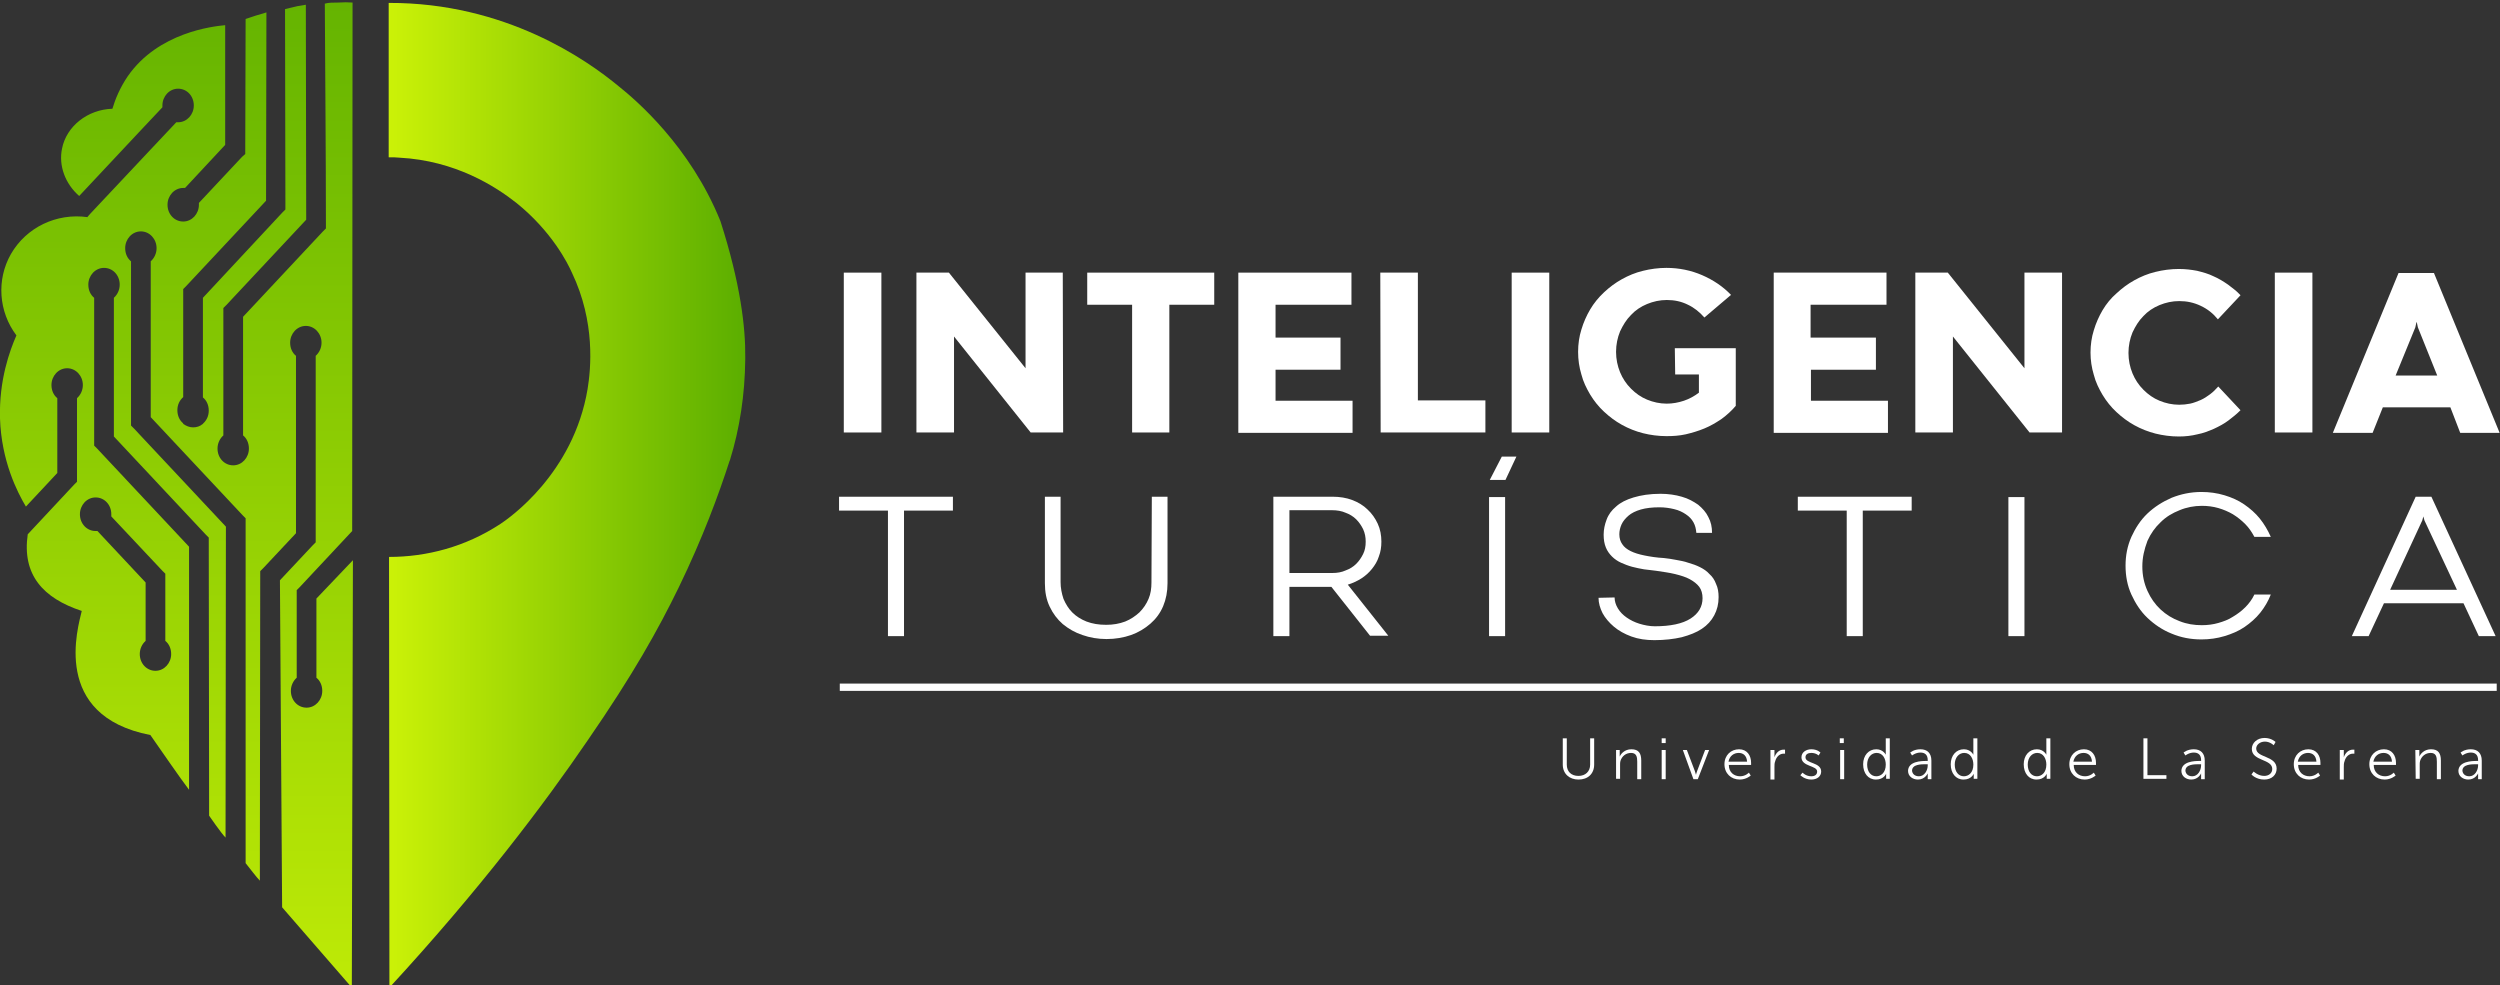 <?xml version="1.0" encoding="utf-8"?>
<!-- Generator: Adobe Illustrator 24.3.0, SVG Export Plug-In . SVG Version: 6.00 Build 0)  -->
<svg version="1.1" id="Capa_1" xmlns="http://www.w3.org/2000/svg" xmlns:xlink="http://www.w3.org/1999/xlink" x="0px" y="0px"
	 viewBox="0 0 685 270" style="enable-background:new 0 0 685 270;" xml:space="preserve">
<rect x="0" y="0" width="685" height="270" fill="#333333" stroke="none"/>
<style type="text/css">
	.st0{fill:#FFFFFF;}
	.st1{fill:none;stroke:#FFFFFF;stroke-width:2;stroke-miterlimit:10;}
	.st2{fill-rule:evenodd;clip-rule:evenodd;fill:url(#SVGID_1_);}
	.st3{fill:url(#SVGID_2_);}
	.st4{fill:none;}
</style>
<g>
	<g>
		<path class="st0" d="M231.2,74.7h10.3v43.8h-10.3L231.2,74.7L231.2,74.7z"/>
		<path class="st0" d="M291.3,118.5h-8.9l-21-26.3v26.3h-10.3V74.7h8.9l21,26.2V74.7h10.2L291.3,118.5L291.3,118.5z"/>
		<path class="st0" d="M310.2,83.5h-12.3v-8.8h34.8v8.8h-12.3v35h-10.2L310.2,83.5L310.2,83.5z"/>
		<path class="st0" d="M339.3,74.7h31v8.8h-20.8v9h17.8v8.8h-17.8v8.5h21.1v8.8h-31.3V74.7z"/>
		<path class="st0" d="M378.2,74.7h10.3v35h18.5v8.8h-28.7L378.2,74.7L378.2,74.7z"/>
		<path class="st0" d="M414.2,74.7h10.3v43.8h-10.3V74.7z"/>
		<path class="st0" d="M458.9,95.4h16.7v15.8c-1.1,1.3-2.4,2.5-3.9,3.6c-1.5,1-3,1.9-4.7,2.6c-1.7,0.7-3.4,1.2-5.1,1.6
			c-1.8,0.4-3.5,0.5-5.3,0.5c-2.2,0-4.4-0.3-6.4-0.8c-2-0.5-4-1.3-5.8-2.3c-1.8-1-3.4-2.2-4.9-3.6c-1.5-1.4-2.7-2.9-3.8-4.7
			c-1-1.7-1.9-3.5-2.4-5.5c-0.6-2-0.9-4-0.9-6.2c0-2.1,0.3-4.2,0.9-6.1c0.6-2,1.4-3.8,2.4-5.5s2.3-3.3,3.8-4.7
			c1.5-1.4,3.1-2.6,4.9-3.6c1.8-1,3.7-1.8,5.8-2.3c2-0.5,4.2-0.8,6.4-0.8c3.5,0,6.8,0.7,9.8,2c3,1.3,5.7,3.1,7.9,5.4l-7.3,6.2
			c-1.3-1.5-2.8-2.7-4.5-3.5c-1.8-0.9-3.7-1.3-5.8-1.3c-1.9,0-3.7,0.4-5.4,1.1c-1.7,0.7-3.2,1.7-4.4,3c-1.3,1.3-2.2,2.8-3,4.5
			c-0.7,1.7-1.1,3.6-1.1,5.6c0,2,0.4,3.9,1.1,5.6c0.7,1.7,1.7,3.2,3,4.5c1.3,1.3,2.7,2.3,4.4,3c1.7,0.7,3.5,1.1,5.4,1.1
			c1.6,0,3.2-0.3,4.7-0.8c1.5-0.5,2.9-1.3,4.1-2.2v-5h-6.5L458.9,95.4z"/>
		<path class="st0" d="M485.9,74.7h31v8.8h-20.8v9H514v8.8h-17.8v8.5h21.1v8.8h-31.3V74.7z"/>
		<path class="st0" d="M565,118.5h-8.9l-21-26.3v26.3h-10.3V74.7h8.9l21,26.2V74.7H565L565,118.5L565,118.5z"/>
		<path class="st0" d="M613.9,112.4c-1,1-2.1,1.9-3.3,2.8c-1.2,0.9-2.5,1.6-4,2.3c-1.4,0.6-2.9,1.2-4.5,1.5
			c-1.6,0.4-3.3,0.6-5.1,0.6c-2.2,0-4.4-0.3-6.4-0.8c-2-0.5-4-1.3-5.8-2.3c-1.8-1-3.4-2.2-4.9-3.6c-1.5-1.4-2.7-2.9-3.8-4.7
			c-1-1.7-1.9-3.5-2.4-5.5c-0.6-2-0.9-4-0.9-6.1c0-2.1,0.3-4.2,0.9-6.1c0.6-2,1.4-3.8,2.4-5.5c1-1.7,2.3-3.3,3.8-4.6
			c1.5-1.4,3.1-2.6,4.9-3.6c1.8-1,3.7-1.8,5.8-2.3c2-0.5,4.2-0.8,6.4-0.8c1.8,0,3.4,0.2,5,0.5c1.6,0.4,3.1,0.8,4.5,1.5
			c1.4,0.6,2.7,1.4,4,2.3c1.2,0.9,2.4,1.8,3.4,2.9l-6.2,6.6c-1.3-1.6-2.8-2.8-4.7-3.7c-1.9-0.9-3.8-1.3-5.9-1.3
			c-1.9,0-3.7,0.4-5.4,1.1c-1.7,0.7-3.2,1.7-4.4,3c-1.3,1.3-2.2,2.8-3,4.5c-0.7,1.7-1.1,3.6-1.1,5.6c0,2,0.4,3.9,1.1,5.6
			s1.7,3.2,3,4.5s2.7,2.3,4.4,3c1.7,0.7,3.5,1.1,5.4,1.1c1,0,2-0.1,3-0.3c1-0.2,1.9-0.6,2.9-1c0.9-0.4,1.8-1,2.6-1.6
			c0.8-0.6,1.5-1.3,2.2-2.1L613.9,112.4z"/>
		<path class="st0" d="M623.3,74.7h10.3v43.8h-10.3V74.7z"/>
		<path class="st0" d="M671.4,111.6h-18.5l-2.8,7h-10.9l18-43.8h9.7l18,43.8h-10.8L671.4,111.6z M656.4,102.9h11.4l-5.3-13.2
			l-0.3-1.4h-0.1l-0.3,1.4L656.4,102.9z"/>
		<path class="st0" d="M243.3,139.9h-13.4v-3.8h31.2v3.8h-13.4v34.4h-4.4V139.9z"/>
		<path class="st0" d="M315.6,136.1h4.3v23.7c0,2.3-0.4,4.4-1.2,6.3s-2,3.5-3.5,4.8c-1.5,1.3-3.3,2.4-5.3,3.1
			c-2,0.7-4.3,1.1-6.7,1.1c-2.4,0-4.6-0.4-6.6-1.1c-2.1-0.7-3.8-1.7-5.4-3c-1.5-1.3-2.7-2.9-3.6-4.8c-0.9-1.9-1.3-4-1.3-6.4v-23.7
			h4.3v23.4c0,1.6,0.3,3.1,0.8,4.6c0.6,1.4,1.4,2.7,2.4,3.7c1.1,1.1,2.4,1.9,3.9,2.5c1.6,0.6,3.3,0.9,5.4,0.9c1.9,0,3.6-0.3,5.2-0.9
			c1.5-0.6,2.8-1.5,3.9-2.5c1.1-1.1,1.9-2.3,2.5-3.7c0.6-1.4,0.8-2.9,0.8-4.5L315.6,136.1L315.6,136.1z"/>
		<path class="st0" d="M364.8,160.8h-11.5v13.5h-4.4v-38.2h16.2c2,0,3.8,0.3,5.4,0.9c1.6,0.6,3.1,1.5,4.2,2.6
			c1.2,1.1,2.1,2.4,2.8,3.9c0.7,1.5,1,3.2,1,4.9c0,1.5-0.2,2.8-0.7,4.1c-0.4,1.3-1.1,2.4-1.9,3.4c-0.8,1-1.8,1.9-2.9,2.6
			c-1.1,0.7-2.4,1.3-3.7,1.7l11.1,14h-5L364.8,160.8z M365.1,157c1.3,0,2.5-0.2,3.6-0.7c1.1-0.4,2.1-1,2.9-1.8
			c0.8-0.8,1.4-1.7,1.9-2.7c0.5-1,0.7-2.1,0.7-3.4c0-1.2-0.2-2.3-0.7-3.4c-0.5-1-1.1-1.9-1.9-2.7s-1.8-1.4-2.9-1.8
			c-1.1-0.5-2.4-0.7-3.7-0.7h-11.7V157H365.1z"/>
		<path class="st0" d="M408,136.2h4.4v38.1H408V136.2z M415.5,125.1l-3,6.4h-4.3l3.3-6.4H415.5z"/>
		<path class="st0" d="M442.4,163.7c0,1,0.3,2,0.9,3c0.6,1,1.4,1.8,2.4,2.5c1,0.7,2.2,1.3,3.5,1.7c1.3,0.4,2.8,0.7,4.2,0.7
			c4.3,0,7.6-0.7,9.8-2.1c2.2-1.4,3.3-3.3,3.3-5.6c0-1.2-0.3-2.3-0.9-3.1s-1.5-1.5-2.6-2.1c-1.1-0.6-2.4-1-4-1.4
			c-1.6-0.4-3.3-0.6-5.2-0.9c-1.1-0.1-2.1-0.3-3.3-0.4c-1.1-0.2-2.2-0.4-3.3-0.7c-1.1-0.3-2.1-0.7-3-1.1s-1.8-1-2.5-1.7
			c-0.7-0.7-1.3-1.5-1.7-2.5c-0.4-1-0.6-2.1-0.6-3.5c0-1.4,0.3-2.8,0.8-4.1c0.5-1.4,1.4-2.6,2.6-3.6c1.2-1.1,2.8-1.9,4.8-2.5
			c2-0.6,4.4-1,7.4-1c2.1,0,4.1,0.3,5.8,0.8c1.8,0.5,3.2,1.3,4.5,2.2c1.2,1,2.2,2.1,2.8,3.4c0.7,1.3,1,2.7,1,4.3h-4.3
			c-0.1-1.1-0.3-2-0.8-2.9c-0.5-0.9-1.2-1.6-2.1-2.2c-0.9-0.6-1.9-1.1-3.2-1.4c-1.2-0.3-2.6-0.5-4-0.5c-2,0-3.7,0.2-5.1,0.6
			c-1.4,0.4-2.6,1-3.4,1.7s-1.5,1.5-1.9,2.4c-0.4,0.9-0.6,1.8-0.6,2.7c0,1.1,0.3,2,0.8,2.7c0.5,0.8,1.3,1.4,2.3,1.9
			c1,0.5,2.3,0.9,3.8,1.2c1.5,0.3,3.3,0.6,5.3,0.7c1.1,0.1,2.2,0.3,3.3,0.5c1.1,0.2,2.3,0.4,3.4,0.8c1.1,0.3,2.2,0.7,3.2,1.2
			c1,0.5,1.9,1.1,2.6,1.9c0.8,0.7,1.4,1.6,1.8,2.7c0.5,1,0.7,2.3,0.7,3.6c0,1.9-0.4,3.5-1.2,5c-0.8,1.5-1.9,2.7-3.4,3.7
			s-3.3,1.7-5.5,2.3c-2.2,0.5-4.7,0.8-7.5,0.8c-2.3,0-4.4-0.3-6.3-1s-3.5-1.6-4.8-2.7c-1.3-1.1-2.4-2.4-3.1-3.7
			c-0.7-1.4-1.1-2.8-1.1-4.2L442.4,163.7L442.4,163.7z"/>
		<path class="st0" d="M506,139.9h-13.4v-3.8h31.2v3.8h-13.4v34.4H506L506,139.9L506,139.9z"/>
		<path class="st0" d="M550.3,136.2h4.4v38.1h-4.4V136.2z"/>
		<path class="st0" d="M587,155.2c0,2.5,0.5,4.7,1.4,6.7c0.9,2,2.1,3.7,3.6,5.1c1.5,1.4,3.3,2.5,5.2,3.2c2,0.8,4,1.1,6.1,1.1
			c1.6,0,3.1-0.2,4.5-0.6c1.4-0.4,2.8-0.9,4-1.7c1.2-0.7,2.4-1.6,3.4-2.6c1-1,1.9-2.2,2.5-3.5h4.5c-0.7,1.8-1.7,3.5-2.9,5
			c-1.2,1.5-2.7,2.8-4.3,3.9c-1.6,1.1-3.5,1.9-5.5,2.5c-2,0.6-4.1,0.9-6.3,0.9c-2.9,0-5.6-0.5-8.2-1.6c-2.5-1-4.7-2.5-6.6-4.3
			c-1.9-1.8-3.3-4-4.4-6.4c-1.1-2.4-1.6-5.1-1.6-7.9s0.5-5.4,1.6-7.9c1.1-2.4,2.5-4.6,4.4-6.4c1.9-1.8,4.1-3.2,6.6-4.3
			c2.5-1,5.2-1.6,8.2-1.6c2.2,0,4.3,0.3,6.3,0.9c2,0.6,3.8,1.4,5.4,2.5c1.6,1.1,3.1,2.4,4.3,3.9c1.2,1.5,2.2,3.2,3,5h-4.5
			c-0.7-1.3-1.5-2.5-2.5-3.5c-1-1-2.1-1.9-3.4-2.7c-1.2-0.7-2.6-1.3-4-1.7c-1.4-0.4-2.9-0.6-4.5-0.6c-2.1,0-4.2,0.4-6.1,1.2
			c-2,0.8-3.7,1.8-5.2,3.3c-1.5,1.4-2.7,3.1-3.6,5.1C587.5,150.6,587,152.8,587,155.2z"/>
		<path class="st0" d="M675,165.3h-21.8l-4.2,9h-4.6l17.5-38.2h4.3l17.6,38.2h-4.6L675,165.3z M654.9,161.6h18.3l-8.9-19l-0.3-1.1
			l-0.3,1.1L654.9,161.6z"/>
		<g>
			<g>
				<path class="st0" d="M428.2,202.3h1.1v7.2c0,1.9,1.2,3.1,3.2,3.1c1.9,0,3.2-1.2,3.2-3.1v-7.2h1.1v7.2c0,2.5-1.7,4.1-4.3,4.1
					c-2.5,0-4.3-1.6-4.3-4.1V202.3L428.2,202.3z"/>
				<path class="st0" d="M442.7,205.5h1.1v1.2c0,0.3,0,0.6,0,0.6h0c0.3-0.7,1.3-2,3.2-2c2,0,2.7,1.1,2.7,3.1v5.1h-1.1v-4.8
					c0-1.3-0.2-2.4-1.7-2.4c-1.4,0-2.5,0.9-2.9,2.2c-0.1,0.3-0.1,0.7-0.1,1.1v3.8h-1.1V205.5z"/>
				<path class="st0" d="M455.3,202.3h1.1v1.3h-1.1V202.3z M455.3,205.5h1.1v8h-1.1V205.5z"/>
				<path class="st0" d="M461.1,205.5h1.1l2.2,5.8c0.1,0.4,0.3,1,0.3,1h0c0,0,0.1-0.5,0.3-1l2.2-5.8h1.1l-3.1,8h-1.2L461.1,205.5z"
					/>
				<path class="st0" d="M476.5,205.3c2.2,0,3.3,1.7,3.3,3.7c0,0.2,0,0.6,0,0.6h-6.1c0,2,1.4,3.1,3.1,3.1c1.5,0,2.4-1,2.4-1l0.5,0.8
					c0,0-1.2,1.1-3,1.1c-2.4,0-4.2-1.7-4.2-4.2C472.5,206.9,474.3,205.3,476.5,205.3z M478.7,208.7c-0.1-1.7-1.1-2.4-2.3-2.4
					c-1.3,0-2.5,0.8-2.8,2.4H478.7z"/>
				<path class="st0" d="M485.1,205.5h1.1v1.4c0,0.3,0,0.6,0,0.6h0c0.4-1.2,1.3-2.1,2.5-2.1c0.2,0,0.4,0,0.4,0v1.1c0,0-0.2,0-0.4,0
					c-1.1,0-2,0.9-2.3,2.1c-0.2,0.5-0.2,1-0.2,1.6v3.4h-1.1L485.1,205.5L485.1,205.5z"/>
				<path class="st0" d="M493.9,211.7c0,0,0.9,1,2.4,1c0.9,0,1.6-0.4,1.6-1.3c0-1.7-4.3-1.3-4.3-3.9c0-1.4,1.3-2.2,2.7-2.2
					c1.7,0,2.5,0.9,2.5,0.9l-0.5,0.8c0,0-0.7-0.7-2-0.7c-0.8,0-1.6,0.3-1.6,1.2c0,1.8,4.3,1.3,4.3,3.9c0,1.3-1.1,2.2-2.7,2.2
					c-1.9,0-3-1.2-3-1.2L493.9,211.7z"/>
				<path class="st0" d="M504.1,202.3h1.1v1.3h-1.1V202.3z M504.2,205.5h1.1v8h-1.1V205.5z"/>
				<path class="st0" d="M514.1,205.3c1.9,0,2.6,1.5,2.6,1.5h0c0,0,0-0.3,0-0.6v-3.9h1.1v11.1h-1v-0.8c0-0.3,0-0.6,0-0.6h0
					c0,0-0.6,1.6-2.8,1.6c-2.1,0-3.5-1.7-3.5-4.2C510.5,207,512,205.3,514.1,205.3z M514.1,212.7c1.3,0,2.6-1,2.6-3.2
					c0-1.6-0.8-3.2-2.5-3.2c-1.4,0-2.6,1.2-2.6,3.2C511.6,211.4,512.6,212.7,514.1,212.7z"/>
				<path class="st0" d="M527.8,208.5h0.4v-0.2c0-1.5-0.8-2.1-2-2.1c-1.3,0-2.3,0.8-2.3,0.8l-0.5-0.8c0,0,1-0.9,2.8-0.9
					c1.9,0,3,1.1,3,3.1v5.1h-1v-0.9c0-0.4,0-0.7,0-0.7h0c0,0-0.7,1.7-2.7,1.7c-1.3,0-2.7-0.8-2.7-2.4
					C522.9,208.6,526.4,208.5,527.8,208.5z M525.8,212.7c1.5,0,2.4-1.6,2.4-3v-0.3h-0.5c-1.3,0-3.8,0-3.8,1.8
					C524,212,524.6,212.7,525.8,212.7z"/>
				<path class="st0" d="M538.1,205.3c1.9,0,2.6,1.5,2.6,1.5h0c0,0,0-0.3,0-0.6v-3.9h1.1v11.1h-1v-0.8c0-0.3,0-0.6,0-0.6h0
					c0,0-0.6,1.6-2.8,1.6c-2.1,0-3.5-1.7-3.5-4.2C534.5,207,536,205.3,538.1,205.3z M538.1,212.7c1.3,0,2.6-1,2.6-3.2
					c0-1.6-0.8-3.2-2.5-3.2c-1.4,0-2.6,1.2-2.6,3.2C535.6,211.4,536.6,212.7,538.1,212.7z"/>
				<path class="st0" d="M558.1,205.3c1.9,0,2.6,1.5,2.6,1.5h0c0,0,0-0.3,0-0.6v-3.9h1.1v11.1h-1v-0.8c0-0.3,0-0.6,0-0.6h0
					c0,0-0.6,1.6-2.8,1.6c-2.1,0-3.5-1.7-3.5-4.2C554.5,207,556,205.3,558.1,205.3z M558.1,212.7c1.3,0,2.6-1,2.6-3.2
					c0-1.6-0.8-3.2-2.5-3.2c-1.4,0-2.6,1.2-2.6,3.2C555.6,211.4,556.6,212.7,558.1,212.7z"/>
				<path class="st0" d="M571,205.3c2.2,0,3.3,1.7,3.3,3.7c0,0.2,0,0.6,0,0.6h-6.1c0,2,1.4,3.1,3.1,3.1c1.5,0,2.4-1,2.4-1l0.5,0.8
					c0,0-1.2,1.1-3,1.1c-2.4,0-4.2-1.7-4.2-4.2C567,206.9,568.8,205.3,571,205.3z M573.2,208.7c-0.1-1.7-1.1-2.4-2.3-2.4
					c-1.3,0-2.5,0.8-2.8,2.4H573.2z"/>
				<path class="st0" d="M587.3,202.3h1.1v10.1h5.2v1h-6.3L587.3,202.3L587.3,202.3z"/>
				<path class="st0" d="M602.7,208.5h0.4v-0.2c0-1.5-0.8-2.1-2-2.1c-1.3,0-2.3,0.8-2.3,0.8l-0.5-0.8c0,0,1-0.9,2.8-0.9
					c1.9,0,3,1.1,3,3.1v5.1h-1v-0.9c0-0.4,0-0.7,0-0.7h0c0,0-0.7,1.7-2.7,1.7c-1.3,0-2.7-0.8-2.7-2.4
					C597.8,208.6,601.3,208.5,602.7,208.5z M600.7,212.7c1.5,0,2.4-1.6,2.4-3v-0.3h-0.5c-1.3,0-3.8,0-3.8,1.8
					C598.9,212,599.5,212.7,600.7,212.7z"/>
				<path class="st0" d="M617.5,211.4c0,0,1.2,1.2,2.9,1.2c1.2,0,2.2-0.7,2.2-1.9c0-2.8-5.6-2.1-5.6-5.5c0-1.6,1.4-3,3.5-3
					c1.9,0,3,1.1,3,1.1l-0.5,0.9c0,0-1-1-2.4-1c-1.4,0-2.4,0.9-2.4,1.9c0,2.6,5.6,1.9,5.6,5.5c0,1.7-1.3,3-3.4,3
					c-2.3,0-3.5-1.4-3.5-1.4L617.5,211.4z"/>
				<path class="st0" d="M632.5,205.3c2.2,0,3.3,1.7,3.3,3.7c0,0.2,0,0.6,0,0.6h-6.1c0,2,1.4,3.1,3.1,3.1c1.5,0,2.4-1,2.4-1l0.5,0.8
					c0,0-1.2,1.1-3,1.1c-2.4,0-4.2-1.7-4.2-4.2C628.5,206.9,630.3,205.3,632.5,205.3z M634.7,208.7c-0.1-1.7-1.1-2.4-2.3-2.4
					c-1.3,0-2.5,0.8-2.8,2.4H634.7z"/>
				<path class="st0" d="M641.1,205.5h1.1v1.4c0,0.3,0,0.6,0,0.6h0c0.4-1.2,1.3-2.1,2.5-2.1c0.2,0,0.4,0,0.4,0v1.1c0,0-0.2,0-0.4,0
					c-1.1,0-2,0.9-2.3,2.1c-0.2,0.5-0.2,1-0.2,1.6v3.4h-1.1L641.1,205.5L641.1,205.5z"/>
				<path class="st0" d="M653.2,205.3c2.2,0,3.3,1.7,3.3,3.7c0,0.2,0,0.6,0,0.6h-6.1c0,2,1.4,3.1,3.1,3.1c1.5,0,2.4-1,2.4-1l0.5,0.8
					c0,0-1.2,1.1-3,1.1c-2.4,0-4.2-1.7-4.2-4.2C649.2,206.9,651,205.3,653.2,205.3z M655.4,208.7c-0.1-1.7-1.1-2.4-2.3-2.4
					c-1.3,0-2.5,0.8-2.8,2.4H655.4z"/>
				<path class="st0" d="M661.8,205.5h1.1v1.2c0,0.3,0,0.6,0,0.6h0c0.3-0.7,1.3-2,3.2-2c2,0,2.7,1.1,2.7,3.1v5.1h-1.1v-4.8
					c0-1.3-0.2-2.4-1.7-2.4c-1.4,0-2.5,0.9-2.9,2.2c-0.1,0.3-0.1,0.7-0.1,1.1v3.8h-1.1L661.8,205.5L661.8,205.5z"/>
				<path class="st0" d="M678.6,208.5h0.4v-0.2c0-1.5-0.8-2.1-2-2.1c-1.3,0-2.3,0.8-2.3,0.8l-0.5-0.8c0,0,1-0.9,2.8-0.9
					c1.9,0,3,1.1,3,3.1v5.1h-1v-0.9c0-0.4,0-0.7,0-0.7h0c0,0-0.7,1.7-2.7,1.7c-1.3,0-2.7-0.8-2.7-2.4
					C673.7,208.6,677.3,208.5,678.6,208.5z M676.6,212.7c1.5,0,2.4-1.6,2.4-3v-0.3h-0.5c-1.3,0-3.8,0-3.8,1.8
					C674.8,212,675.4,212.7,676.6,212.7z"/>
			</g>
		</g>
		<g>
			<line class="st1" x1="230.1" y1="188.3" x2="684.1" y2="188.3"/>
		</g>
	</g>
	<g>
		<g>
			<g>
				
					<linearGradient id="SVGID_1_" gradientUnits="userSpaceOnUse" x1="48.277" y1="-39.789" x2="48.277" y2="300.539" gradientTransform="matrix(1 0 0 -1 0 271)">
					<stop  offset="0" style="stop-color:#CBF207"/>
					<stop  offset="1" style="stop-color:#5BAE00"/>
				</linearGradient>
				<path class="st2" d="M96.6,0.7c-1.2-0.1-2.5-0.1-3.9,0C91.3,0.7,90,0.7,89,1c0.1,20,0.3,40.3,0.3,60.4v1.2l-0.8,0.8L66.6,86.8
					v32.5c1,0.8,1.6,2.1,1.6,3.6c0,2.5-1.9,4.6-4.3,4.6c-2.4,0-4.3-2-4.3-4.6c0-1.4,0.6-2.7,1.6-3.6V85.6v-1.2l0.8-0.8l21.9-23.4
					c0-19.6-0.1-39.2-0.1-58.9c-1.5,0.2-3,0.5-4.5,0.9c-0.4,0.1-0.8,0.2-1.2,0.3l0.1,53.7v1.2l-0.8,0.8L55.6,81.6v27.3
					c1,0.8,1.6,2.1,1.6,3.6s-0.6,2.7-1.6,3.6v0.1h-0.1c-0.7,0.6-1.6,0.9-2.6,0.9s-1.9-0.4-2.6-0.9h-0.1V116c-1-0.8-1.6-2.1-1.6-3.6
					s0.6-2.7,1.6-3.6V80.4v-1.2l0.8-0.8L72.9,55c0-17.2,0.1-34.4,0.1-51.6c-1,0.3-2,0.6-3,0.9c-0.9,0.3-1.8,0.6-2.7,0.9
					c0,11.9-0.1,23.8-0.1,35.8v1.2L66.3,43L54.5,55.6c0,0.2,0,0.3,0,0.5c0,2.5-1.9,4.6-4.3,4.6c-2.4,0-4.3-2-4.3-4.6
					c0-2.5,1.9-4.6,4.3-4.6c0.2,0,0.3,0,0.5,0l11-11.8c0-10.9,0-21.8,0-32.8c-3.2,0.3-18.3,1.9-26.7,14c-2.1,3.1-3.4,6.2-4.2,8.9
					C24,30,18.2,34.6,17,40.7c-1,4.7,0.9,9.7,4.7,13l16.4-17.5l6.4-6.8c0-0.2,0-0.3,0-0.5c0-2.5,1.9-4.6,4.3-4.6s4.3,2,4.3,4.6
					c0,2.5-1.9,4.6-4.3,4.6c-0.2,0-0.3,0-0.5,0l-6.4,6.8L24.7,58.6L24,59.4l0,0.1c-8.5-1.2-16.8,2.8-21,10.1c-4,7-3.4,15.8,1.5,22.3
					C2.7,96-0.3,104.1,0,114.7c0.4,11.6,4.7,20.1,7.1,24.1l8.6-9.2v-20.5c-1-0.8-1.6-2.1-1.6-3.6c0-2.5,1.9-4.6,4.3-4.6
					s4.3,2.1,4.3,4.6c0,1.4-0.6,2.7-1.6,3.6v21.7v1.2l-0.8,0.8L7.6,146.4c-1.6,11.1,4.2,17.5,14.8,21c-1,4.4-8.5,28.7,18.8,34
					c2.1,3,8.5,12.3,10.6,15l0-66.6l-25.2-26.9l-0.8-0.8v-1.2V81.6c-1-0.8-1.6-2.1-1.6-3.6c0-2.5,1.9-4.6,4.3-4.6
					c2.4,0,4.3,2,4.3,4.6c0,1.4-0.6,2.7-1.6,3.6v38l25.2,26.9l0.8,0.8v1.2l0.1,75c0,0,3.3,4.8,4.5,6l0.1-85.2l-25.2-26.9l-0.8-0.8
					v-1.2V71.6c-1-0.8-1.6-2.1-1.6-3.6c0-2.5,1.9-4.6,4.3-4.6c2.4,0,4.3,2.1,4.3,4.6c0,1.4-0.6,2.7-1.6,3.6v42.7l25.2,26.9l0.8,0.8
					v1.2l0,93.3c1.2,1.5,3,3.9,3.9,4.8l0.1-83.6v-1.2l0.8-0.8l9-9.6V97.5c-1-0.8-1.6-2.1-1.6-3.6c0-2.5,1.9-4.6,4.3-4.6
					c2.4,0,4.3,2.1,4.3,4.6c0,1.4-0.6,2.7-1.6,3.6v49.9v1.2l-0.8,0.8l-9,9.6l0.6,89.6l19.1,22l0.3-117.1L86.7,164v21.7
					c1,0.8,1.6,2.1,1.6,3.6c0,2.5-1.9,4.6-4.3,4.6c-2.4,0-4.3-2-4.3-4.6c0-1.4,0.6-2.7,1.6-3.6v-22.8v-1.2l0.8-0.8l14.4-15.4
					L96.6,0.7z M30.5,141.5l14,14.9l0.8,0.8v1.2v17.2c1,0.8,1.6,2.1,1.6,3.6c0,2.5-1.9,4.6-4.3,4.6c-2.4,0-4.3-2-4.3-4.6
					c0-1.4,0.6-2.7,1.6-3.6v-16l-13.2-14.1c-0.2,0-0.3,0-0.5,0c-2.4,0-4.3-2-4.3-4.6c0-2.5,1.9-4.6,4.3-4.6c2.4,0,4.3,2,4.3,4.6
					C30.5,141.1,30.5,141.3,30.5,141.5L30.5,141.5z"/>
			</g>
		</g>
		<g>
			
				<linearGradient id="SVGID_2_" gradientUnits="userSpaceOnUse" x1="106.528" y1="135.325" x2="204.231" y2="135.325" gradientTransform="matrix(1 0 0 -1 0 271)">
				<stop  offset="0" style="stop-color:#CBF207"/>
				<stop  offset="1" style="stop-color:#5BAE00"/>
			</linearGradient>
			<path class="st3" d="M197.4,60.6c-8.3-20.6-23.3-33.3-27.8-36.9c-8.8-7.3-31.1-23-63.1-22.9l0,42.3c1.1,0,2.1,0,2.9,0.1
				c15.4,0.8,26.4,7.9,32.1,12.4c9.7,7.8,14.1,16.6,15.2,19.1c6.5,13.6,5.2,26.4,4.3,31.9c-3.9,23.3-21.7,35.5-23.8,36.9
				c-9.7,6.4-20.4,9.1-30.6,9.1l0.1,118c24.8-26.9,42.5-50.4,54.3-67.7c12.5-18.1,19.4-30.5,25-42c6.6-13.6,11-25.6,13.9-34.6
				c0,0,0.1-0.2,0.1-0.2c2.7-8.7,4.1-18,4.2-27.6c0,0,0-0.3,0-0.6C204.3,89.8,202.9,77.7,197.4,60.6z"/>
		</g>
	</g>
	<rect class="st4" width="685" height="270"/>
</g>
</svg>
